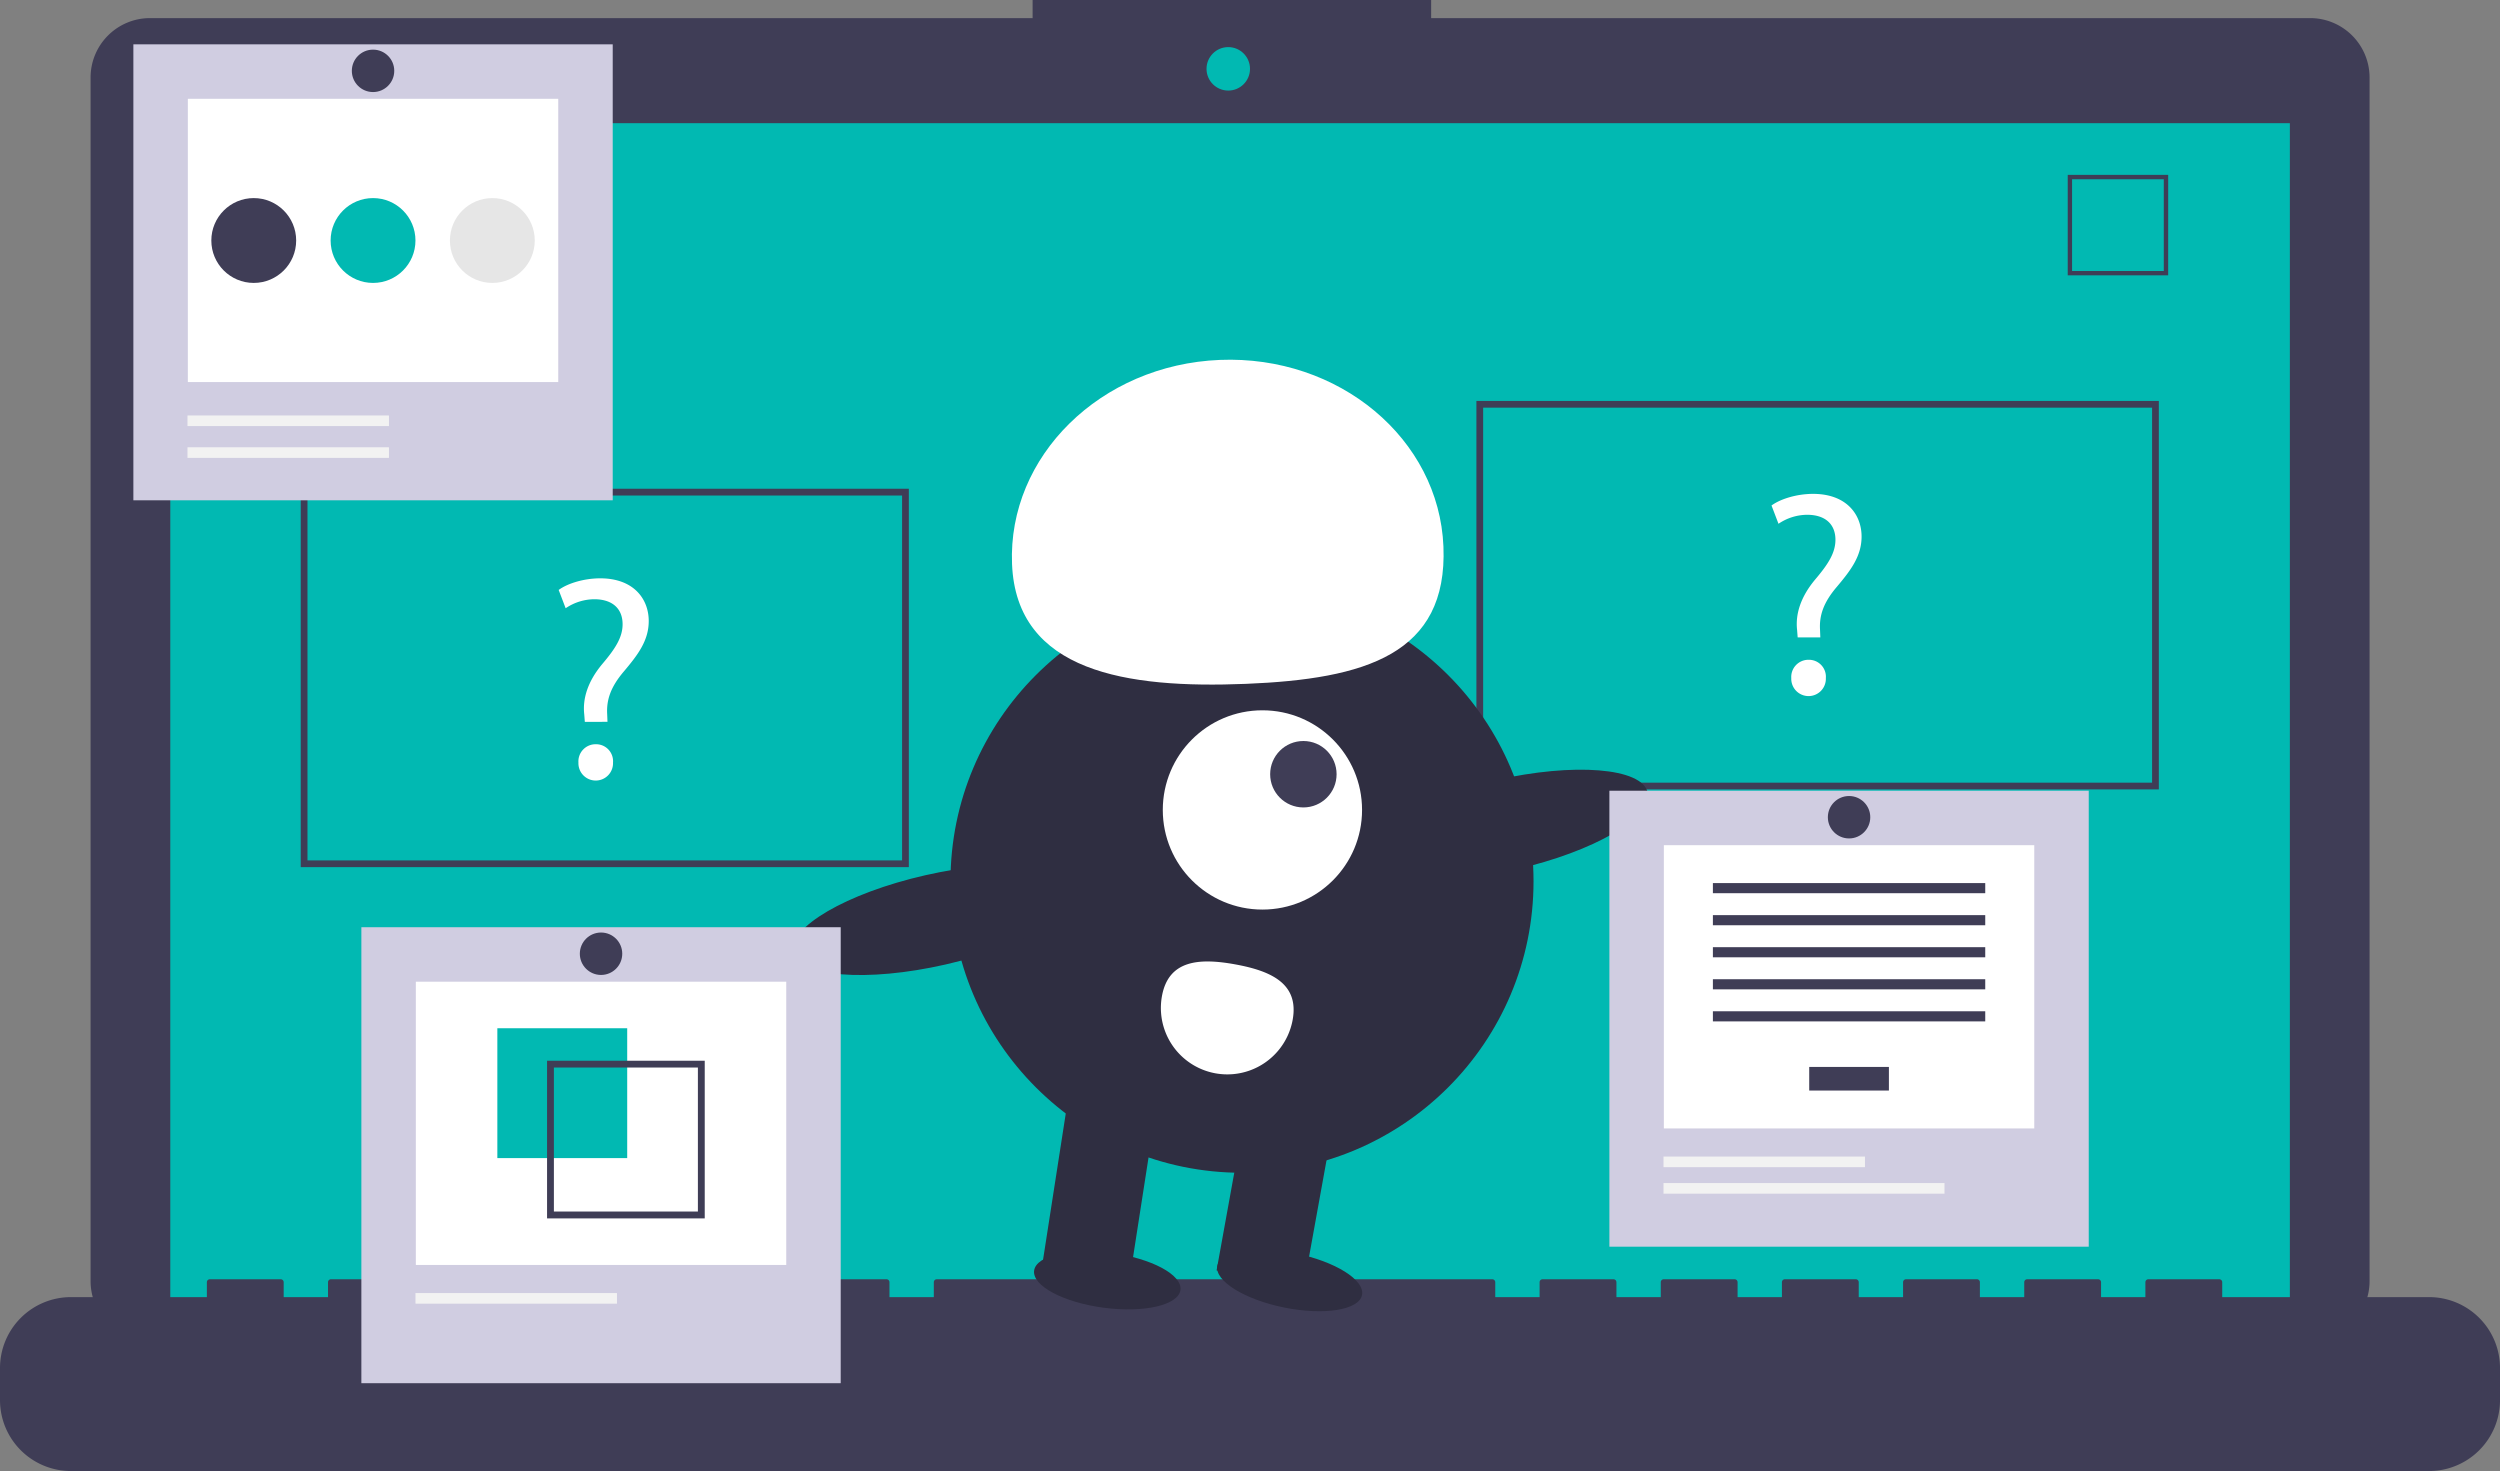 <svg xmlns="http://www.w3.org/2000/svg" width="608.942" height="358.305" viewBox="0 0 608.942 358.305">
    <rect x="0" y="0" width="608.942" height="358.305" fill="#808080" stroke="none"/>
    <defs>
        <style>
            .prefix__cls-1{fill:#3f3d56}.prefix__cls-2{fill:#01b9b2}.prefix__cls-3{fill:#fff}.prefix__cls-4{fill:#2f2e41}.prefix__cls-5{fill:#d0cde1}.prefix__cls-6{fill:#f2f2f2}
        </style>
    </defs>
    <g id="prefix__undraw_online_test_gba7" transform="translate(-94.68)">
        <path id="prefix__Path_5188" d="M811.794 236.7H597.7v-4.41h-97.076v4.41H285.649a14.482 14.482 0 00-14.482 14.482v293.16a14.482 14.482 0 0014.482 14.482h526.145a14.482 14.482 0 0014.482-14.482V251.184a14.482 14.482 0 00-14.482-14.484z" class="prefix__cls-1" transform="translate(-154.424 -232.29)"/>
        <path id="prefix__Rectangle_1369" d="M0 0H516.277V291.233H0z" class="prefix__cls-2" transform="translate(136.159 30.006)"/>
        <circle id="prefix__Ellipse_789" cx="5.295" cy="5.295" r="5.295" class="prefix__cls-2" transform="translate(388.561 11.473)"/>
        <path id="prefix__Path_5189" d="M880.869 308.53H856.4v-24.473h24.473zm-23.409-1.064h22.34v-22.345h-22.34z" class="prefix__cls-1" transform="translate(-258.071 -241.458)"/>
        <path id="prefix__Path_5190" d="M836.023 615.3h-50.385v-3.63a.72.72 0 00-.72-.72h-17.275a.72.72 0 00-.72.72v3.63h-10.8v-3.63a.72.72 0 00-.72-.72h-17.271a.72.72 0 00-.72.72v3.63h-10.8v-3.63a.72.72 0 00-.72-.72H708.62a.72.72 0 00-.72.72v3.63h-10.8v-3.63a.72.72 0 00-.72-.72h-17.271a.72.72 0 00-.72.72v3.63h-10.8v-3.63a.72.72 0 00-.72-.72H649.6a.72.72 0 00-.72.72v3.63h-10.8v-3.63a.72.72 0 00-.72-.72h-17.274a.72.72 0 00-.72.72v3.63h-10.8v-3.63a.72.72 0 00-.72-.72H472.529a.72.72 0 00-.72.72v3.63h-10.8v-3.63a.72.72 0 00-.72-.72h-17.271a.72.72 0 00-.72.72v3.63H431.5v-3.63a.72.72 0 00-.72-.72h-17.274a.72.72 0 00-.72.72v3.63h-10.8v-3.63a.72.72 0 00-.72-.72h-17.271a.72.72 0 00-.72.72v3.63h-10.8v-3.63a.72.72 0 00-.72-.72h-17.271a.72.72 0 00-.72.72v3.63h-10.8v-3.63a.72.72 0 00-.72-.72h-17.272a.72.72 0 00-.72.72v3.63h-10.8v-3.63a.72.72 0 00-.72-.72h-17.271a.72.72 0 00-.72.72v3.63h-33.11a17.275 17.275 0 00-17.275 17.275v7.811a17.275 17.275 0 0017.275 17.275h574.392a17.275 17.275 0 0017.277-17.279v-7.811a17.275 17.275 0 00-17.277-17.271z" class="prefix__cls-1" transform="translate(-149.675 -299.352)"/>
        <path id="prefix__Path_5191" d="M847.594 445.593H681.37v-94.632h166.224zm-164.579-1.646h162.934v-91.341H683.015z" class="prefix__cls-1" transform="translate(-227.073 -253.307)"/>
        <path id="prefix__Path_5192" d="M481.491 469.125H333.37v-92.164h148.121zm-146.475-1.646h144.829v-88.873h-144.83z" class="prefix__cls-1" transform="translate(-165.44 -257.912)"/>
        <path id="prefix__Path_5193" d="M416.093 438.437l-.142-1.84c-.424-3.821.849-8 4.388-12.242 3.185-3.751 4.954-6.511 4.954-9.7 0-3.609-2.265-6.015-6.723-6.086a12.575 12.575 0 00-7.148 2.194l-1.7-4.458c2.336-1.7 6.369-2.831 10.12-2.831 8.139 0 11.818 5.025 11.818 10.4 0 4.813-2.689 8.28-6.086 12.314-3.114 3.68-4.246 6.794-4.034 10.4l.071 1.84zm-1.557 9.908a4.184 4.184 0 014.246-4.458 4.129 4.129 0 014.176 4.458 4.214 4.214 0 11-8.421 0z" class="prefix__cls-3" transform="translate(-178.963 -262.608)"/>
        <path id="prefix__Path_5201" d="M775.093 413.437l-.142-1.84c-.424-3.821.849-8 4.388-12.242 3.185-3.751 4.954-6.511 4.954-9.7 0-3.609-2.264-6.015-6.723-6.086a12.574 12.574 0 00-7.148 2.194l-1.7-4.458c2.336-1.7 6.369-2.831 10.12-2.831 8.139 0 11.818 5.025 11.818 10.4 0 4.813-2.689 8.28-6.086 12.314-3.114 3.68-4.246 6.794-4.034 10.4l.071 1.84zm-1.557 9.908a4.184 4.184 0 014.246-4.458 4.13 4.13 0 014.176 4.458 4.214 4.214 0 11-8.421 0z" class="prefix__cls-3" transform="translate(-242.543 -258.18)"/>
        <circle id="prefix__Ellipse_790" cx="71.009" cy="71.009" r="71.009" class="prefix__cls-4" transform="translate(326.196 143.642)"/>
        <path id="prefix__Path_5195" d="M444.8 368.651l-21.228-3.843 6.885-44.324 21.227 3.843z" class="prefix__cls-4" transform="translate(-75.016 -56.759)"/>
        <path id="prefix__Rectangle_1371" d="M0 0H21.572V38.651H0z" class="prefix__cls-4" transform="rotate(10.261 -1312.51 2351.551)"/>
        <ellipse id="prefix__Ellipse_791" cx="6.741" cy="17.977" class="prefix__cls-4" rx="6.741" ry="17.977" transform="rotate(-78.58 387.383 -80.781)"/>
        <ellipse id="prefix__Ellipse_792" cx="6.741" cy="17.977" class="prefix__cls-4" rx="6.741" ry="17.977" transform="rotate(-82.454 353.25 -39.161)"/>
        <circle id="prefix__Ellipse_793" cx="24.269" cy="24.269" r="24.269" class="prefix__cls-3" transform="translate(377.908 173.013)"/>
        <circle id="prefix__Ellipse_794" cx="8.09" cy="8.09" r="8.09" class="prefix__cls-1" transform="translate(404.062 180.493)"/>
        <path id="prefix__Path_5196" d="M543.911 388.547c-1.068-26.289 21.589-48.555 50.606-49.734s53.405 19.177 54.473 45.466-19.1 32.262-48.119 33.44-55.892-2.883-56.96-29.172z" class="prefix__cls-3" transform="translate(-202.722 -251.147)"/>
        <ellipse id="prefix__Ellipse_795" cx="35.505" cy="11.146" class="prefix__cls-4" rx="35.505" ry="11.146" transform="rotate(-12.84 1091.68 -1786.466)"/>
        <ellipse id="prefix__Ellipse_796" cx="35.505" cy="11.146" class="prefix__cls-4" rx="35.505" ry="11.146" transform="rotate(-12.84 1125.132 -1157.653)"/>
        <path id="prefix__Path_5197" d="M588.235 525.33a16.179 16.179 0 0031.841 5.764c1.592-8.793-5.207-11.9-14-13.5s-16.25-1.057-17.841 7.736z" class="prefix__cls-3" transform="translate(-210.532 -282.695)"/>
        <path id="prefix__Rectangle_1372" d="M0 0H116.758V111.064H0z" class="prefix__cls-5" transform="translate(127.166 10.798)"/>
        <path id="prefix__Rectangle_1373" d="M0 0H90.222V68.993H0z" class="prefix__cls-3" transform="translate(140.434 24.066)"/>
        <path id="prefix__Rectangle_1374" d="M0 0H49.075V2.583H0z" class="prefix__cls-6" transform="translate(140.344 101.199)"/>
        <path id="prefix__Rectangle_1375" d="M0 0H49.075V2.583H0z" class="prefix__cls-6" transform="translate(140.344 108.948)"/>
        <circle id="prefix__Ellipse_797" cx="10.332" cy="10.332" r="10.332" class="prefix__cls-1" transform="translate(146.156 48.25)"/>
        <circle id="prefix__Ellipse_798" cx="10.332" cy="10.332" r="10.332" class="prefix__cls-2" transform="translate(175.213 48.25)"/>
        <circle id="prefix__Ellipse_799" cx="10.332" cy="10.332" r="10.332" transform="translate(204.271 48.25)" style="fill:#e6e6e6"/>
        <circle id="prefix__Ellipse_800" cx="5.166" cy="5.166" r="5.166" class="prefix__cls-1" transform="translate(180.379 12.09)"/>
        <path id="prefix__Rectangle_1376" d="M0 0H116.758V111.064H0z" class="prefix__cls-5" transform="translate(182.701 225.851)"/>
        <path id="prefix__Rectangle_1377" d="M0 0H90.222V68.993H0z" class="prefix__cls-3" transform="translate(195.969 239.119)"/>
        <path id="prefix__Rectangle_1378" d="M0 0H31.63V31.63H0z" class="prefix__cls-2" transform="translate(215.822 250.457)"/>
        <path id="prefix__Path_5198" d="M406.284 546.262v38.408h38.407v-38.408zM443.025 583H407.95v-35.072h35.076z" class="prefix__cls-1" transform="translate(-178.354 -287.896)"/>
        <path id="prefix__Rectangle_1379" d="M0 0H49.075V2.583H0z" class="prefix__cls-6" transform="translate(195.88 314.96)"/>
        <circle id="prefix__Ellipse_801" cx="5.166" cy="5.166" r="5.166" class="prefix__cls-1" transform="translate(235.914 227.142)"/>
        <path id="prefix__Rectangle_1380" d="M0 0H116.758V111.064H0z" class="prefix__cls-5" transform="translate(486.69 192.601)"/>
        <path id="prefix__Rectangle_1381" d="M0 0H90.222V68.993H0z" class="prefix__cls-3" transform="translate(499.958 205.869)"/>
        <path id="prefix__Rectangle_1382" d="M0 0H19.409V5.752H0z" class="prefix__cls-1" transform="translate(535.364 259.88)"/>
        <path id="prefix__Rectangle_1383" d="M0 0H66.339V2.465H0z" class="prefix__cls-1" transform="translate(511.9 215.099)"/>
        <path id="prefix__Rectangle_1384" d="M0 0H66.339V2.465H0z" class="prefix__cls-1" transform="translate(511.9 222.905)"/>
        <path id="prefix__Rectangle_1385" d="M0 0H66.339V2.465H0z" class="prefix__cls-1" transform="translate(511.9 230.711)"/>
        <path id="prefix__Rectangle_1386" d="M0 0H66.339V2.465H0z" class="prefix__cls-1" transform="translate(511.9 238.517)"/>
        <path id="prefix__Rectangle_1387" d="M0 0H66.339V2.465H0z" class="prefix__cls-1" transform="translate(511.9 246.323)"/>
        <path id="prefix__Rectangle_1388" d="M0 0H49.075V2.583H0z" class="prefix__cls-6" transform="translate(499.869 281.71)"/>
        <path id="prefix__Rectangle_1389" d="M0 0H68.446V2.583H0z" class="prefix__cls-6" transform="translate(499.869 288.167)"/>
        <circle id="prefix__Ellipse_802" cx="5.166" cy="5.166" r="5.166" class="prefix__cls-1" transform="translate(539.903 193.892)"/>
    </g>
</svg>
